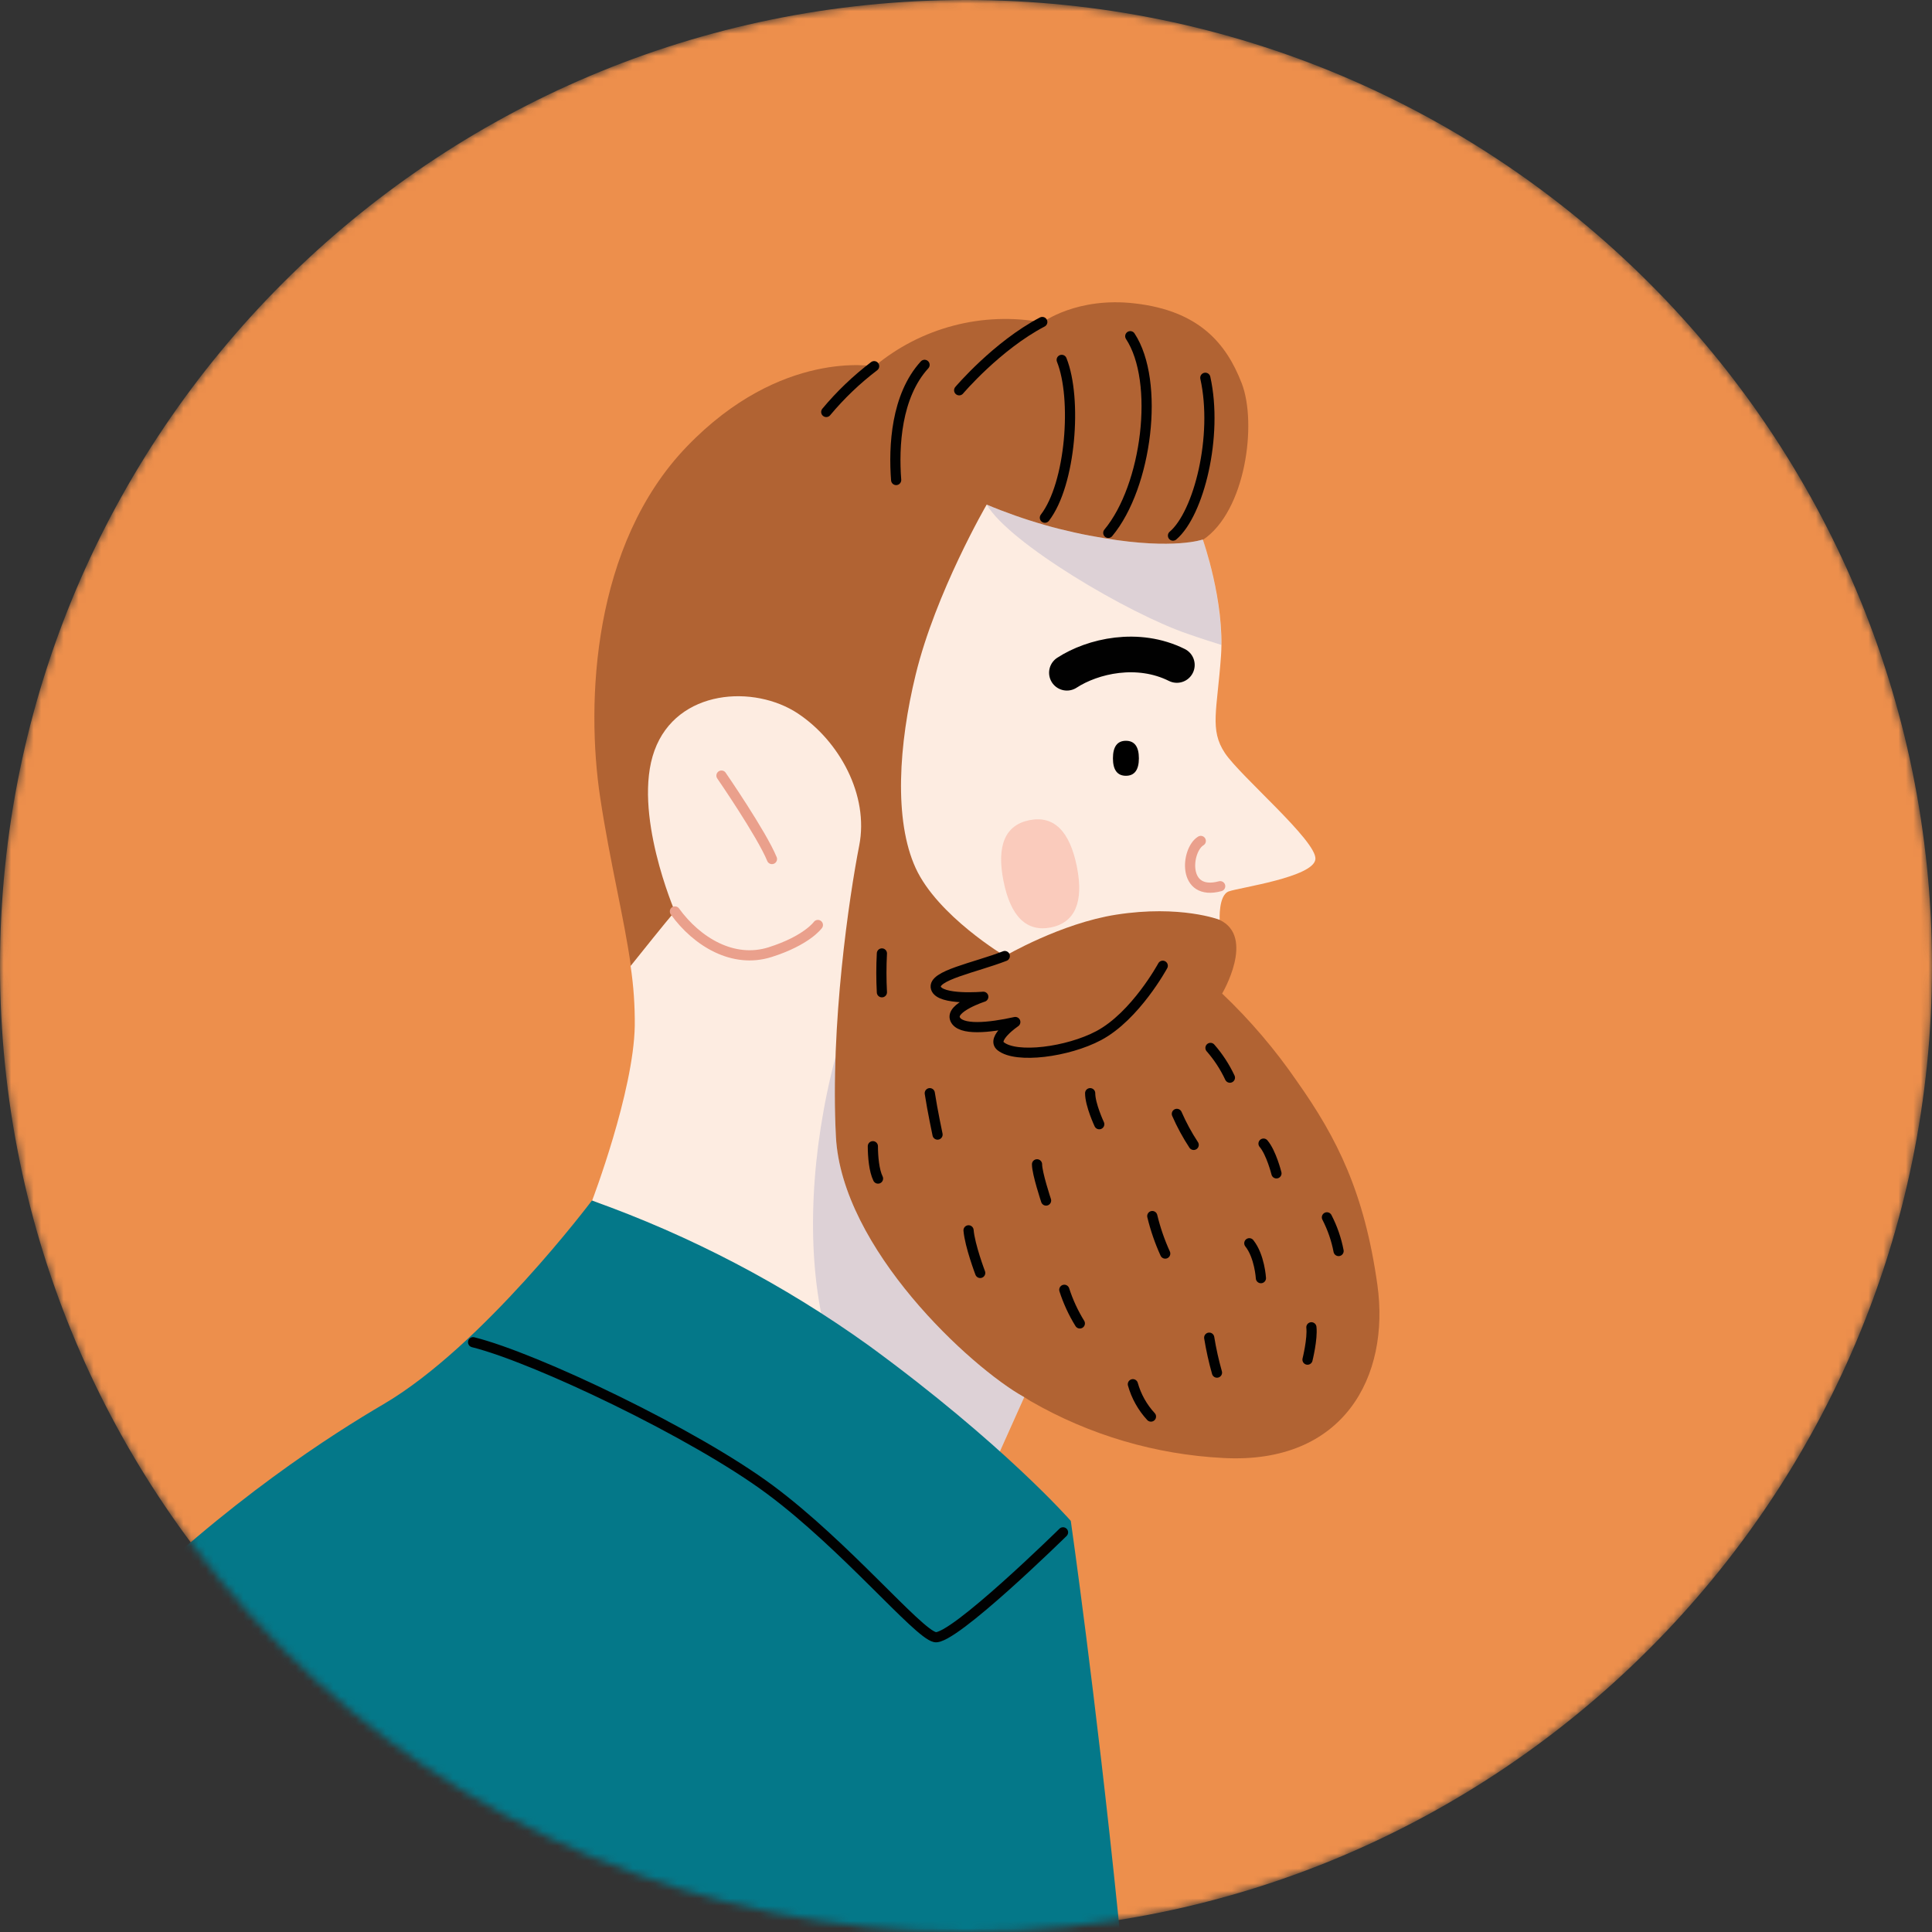 <svg width="258" height="258" viewBox="0 0 258 258" fill="none" xmlns="http://www.w3.org/2000/svg">
<rect x="0" y="0" width="258" height="258" fill="#333333" stroke="none"/>
<g clip-path="url(#clip0_1237_5184)">
<mask id="mask0_1237_5184" style="mask-type:luminance" maskUnits="userSpaceOnUse" x="0" y="0" width="258" height="258">
<path d="M129 258C200.245 258 258 200.245 258 129C258 57.755 200.245 0 129 0C57.755 0 0 57.755 0 129C0 200.245 57.755 258 129 258Z" fill="white"/>
</mask>
<g mask="url(#mask0_1237_5184)">
<path d="M129 258C200.245 258 258 200.245 258 129C258 57.755 200.245 0 129 0C57.755 0 0 57.755 0 129C0 200.245 57.755 258 129 258Z" fill="#ED8F4C"/>
<path d="M163.375 194.702C154.316 194.243 145.496 191.642 137.638 187.113C137.176 186.835 136.892 186.652 136.803 186.589C129.544 182.529 107.007 171.083 106.229 156.185C105.451 141.287 90.161 121.722 90.161 121.722C88.966 123.113 85.69 127.204 84.248 129.007C83.332 122.474 81.479 115.31 80.138 106.432C78.241 93.784 79.101 72.74 91.716 59.637C104.332 46.535 116.764 48.932 116.764 48.932C119.844 46.36 123.453 44.5 127.335 43.484C131.216 42.467 135.274 42.319 139.219 43.051C139.219 43.051 143.803 39.605 151.575 40.521C160.105 41.514 163.754 45.833 165.822 51.189C167.89 56.545 166.347 68.263 160.643 72.088L137.979 101.588C137.979 101.588 158.019 120.558 162.856 122.835C167.694 125.111 163.204 132.68 163.204 132.68C166.944 136.237 170.301 140.174 173.22 144.43C178.583 152.018 182.206 159.284 183.933 171.551C185.659 183.819 179.443 195.562 163.375 194.702Z" fill="#B16333"/>
<path d="M131.763 67.383C131.763 67.383 124.94 79.126 122.278 90.097C120.014 99.38 119.344 109.53 122.278 115.923C125.212 122.316 134.198 127.672 134.198 127.672C134.198 127.672 141.666 123.296 149.058 122.145C157.652 120.804 162.875 122.834 162.875 122.834C162.875 122.834 162.704 119.552 164.083 119.04C165.462 118.528 175.465 117.143 175.661 114.721C175.857 112.299 165.639 103.668 163.571 100.557C161.503 97.445 162.534 94.865 163.052 87.6C163.571 80.334 160.618 72.044 160.618 72.044C160.618 72.044 156.824 73.429 147.49 71.873C142.087 71.011 136.807 69.504 131.763 67.383Z" fill="#FDECE1"/>
<path d="M152.087 101.265C152.087 102.814 151.499 103.598 150.355 103.598C149.21 103.598 148.622 102.814 148.622 101.265C148.622 99.716 149.204 98.925 150.355 98.925C151.505 98.925 152.087 99.716 152.087 101.265Z" fill="black"/>
<path d="M142.475 89.838C145.928 87.593 151.961 86.209 157.159 88.801" stroke="#010101" stroke-width="4.76" stroke-linecap="round" stroke-linejoin="round"/>
<g opacity="0.41">
<path d="M140.332 123.853C137.088 124.485 134.957 122.405 134.008 117.656C133.06 112.907 134.236 110.169 137.48 109.524C140.724 108.879 142.849 110.972 143.803 115.721C144.758 120.47 143.544 123.208 140.332 123.853Z" fill="#F49B87"/>
</g>
<path d="M136.772 186.582L132.978 195.043C132.978 195.043 120.368 183.661 108.796 175.693C97.224 167.725 79.076 160.32 79.076 160.32C79.076 160.32 84.609 145.814 84.767 136.999C84.794 134.322 84.608 131.647 84.21 129C85.652 127.198 88.928 123.106 90.123 121.715C90.123 121.715 84.4 108.436 87.404 100.215C90.408 91.995 100.747 91.407 106.577 95.296C112.072 98.957 116.062 106.178 114.741 112.913C113.419 119.647 110.852 136.879 111.629 151.784C112.407 166.688 129.512 182.522 136.772 186.582Z" fill="#FDECE1"/>
<path d="M96.345 103.573C96.345 103.573 101.701 111.345 103.086 114.715M90.129 121.715C93.063 125.769 97.901 128.709 102.827 127.154C107.753 125.598 109.22 123.524 109.22 123.524M160.352 112.3C158.366 113.508 157.823 119.724 162.945 118.345" stroke="#EAA08C" stroke-width="1.36" stroke-linecap="round" stroke-linejoin="round"/>
<g style="mix-blend-mode:multiply" opacity="0.17">
<path d="M158.626 84.653C160.434 85.285 161.895 85.747 163.09 86.12C163.166 79.259 160.611 72.044 160.611 72.044C160.611 72.044 156.817 73.429 147.484 71.873C142.083 71.011 136.805 69.503 131.763 67.383C134.786 72.562 150.766 81.978 158.626 84.653Z" fill="#404DA0"/>
</g>
<path d="M139.187 43C133.142 46.162 128.089 52.118 128.089 52.118M116.732 48.9C114.377 50.69 112.233 52.742 110.339 55.015M134.179 127.672C130.164 129.228 124.466 130.265 124.985 131.947C125.503 133.629 131.308 133.11 131.308 133.11C131.308 133.11 126.882 134.539 127.546 136.095C128.21 137.651 132.08 137.259 135.583 136.481C135.583 136.481 132.339 138.681 133.635 139.718C135.722 141.388 142.577 140.496 146.725 138.296C151.638 135.684 155.274 128.968 155.274 128.968" stroke="#010101" stroke-width="1.36" stroke-linecap="round" stroke-linejoin="round"/>
<g style="mix-blend-mode:multiply" opacity="0.17">
<path d="M109.89 176.464C121.146 184.356 132.971 195.043 132.971 195.043L136.765 186.582C129.506 182.522 112.407 166.669 111.629 151.771C111.446 148.293 111.452 144.689 111.579 141.116C108.246 153.782 107.683 166.574 109.89 176.464Z" fill="#404DA0"/>
</g>
<path d="M161.648 139.94C162.695 141.135 163.568 142.472 164.241 143.911M157.159 148.748C157.789 150.19 158.54 151.575 159.404 152.89M168.731 152.719C169.768 153.927 170.457 156.691 170.457 156.691M177.198 162.565C177.93 163.981 178.454 165.496 178.754 167.061M166.834 166.024C168.212 167.75 168.383 170.685 168.383 170.685M175.124 177.248C175.295 178.804 174.605 181.567 174.605 181.567M161.478 178.633C161.734 180.207 162.081 181.765 162.515 183.3M153.877 162.394C154.291 164.115 154.869 165.792 155.603 167.403M145.58 145.985C145.58 147.54 146.794 150.127 146.794 150.127M138.485 155.483C138.485 156.691 139.693 160.32 139.693 160.32M142.128 172.24C142.635 173.815 143.331 175.323 144.202 176.73M151.284 184.849C151.736 186.46 152.564 187.94 153.7 189.168M129.341 164.298C129.519 166.366 130.897 169.989 130.897 169.989M124.163 145.985C124.504 148.23 125.2 151.512 125.2 151.512M116.562 153.067C116.562 154.446 116.732 156.349 117.251 157.386M117.769 127.324C117.677 129.051 117.677 130.782 117.769 132.509M160.959 50.449C162.685 58.227 160.093 68.591 156.64 71.525M150.936 44.897C154.914 50.942 153.181 64.936 148.002 71.159M141.78 48.059C143.854 53.238 142.994 64.639 139.535 69.135M119.673 64.102C119.325 59.605 119.673 52.871 123.467 48.723" stroke="#010101" stroke-width="1.36" stroke-linecap="round" stroke-linejoin="round"/>
<path d="M79.044 160.32C79.044 160.32 64.449 179.759 51.221 187.511C37.992 195.264 -5.489 223.29 -28.032 280.815C-50.576 338.34 -49.798 356.223 -49.798 356.223C-49.798 356.223 -56.02 363.217 -56.798 370.995C-57.576 378.773 -53.687 387.316 -53.687 387.316C-53.687 387.316 -58.353 396.65 -55.242 404.39C-53.332 409.108 -50.414 413.353 -46.693 416.828L-8.6 448.699C-8.6 448.699 -10.933 480.588 -10.156 489.934C-10.156 489.934 11.61 498.484 62.919 502.373C114.228 506.262 134.438 496.15 134.438 496.15C134.438 496.15 151.512 398.199 153.877 346.915C156.242 295.631 142.994 203.099 142.994 203.099C142.994 203.099 134.008 192.817 116.043 179.702C104.68 171.539 92.225 165.014 79.044 160.32Z" fill="#047889"/>
<path d="M63.178 179.24C71.475 181.308 92.722 191.419 102.827 198.932C112.932 206.444 122.518 218.105 124.852 218.623C127.185 219.142 141.957 204.629 141.957 204.629M64.216 277.704C61.623 285.482 52.036 312.433 47.376 323.834C42.715 335.235 32.086 369.18 32.086 369.18C32.086 369.18 36.746 370.995 31.567 379.026M72.246 285.482C68.882 296.105 53.592 308.025 53.592 308.025" stroke="#010101" stroke-width="1.36" stroke-linecap="round" stroke-linejoin="round"/>
</g>
</g>
<defs>
<clipPath id="clip0_1237_5184">
<rect width="258" height="258" fill="white"/>
</clipPath>
</defs>
</svg>
